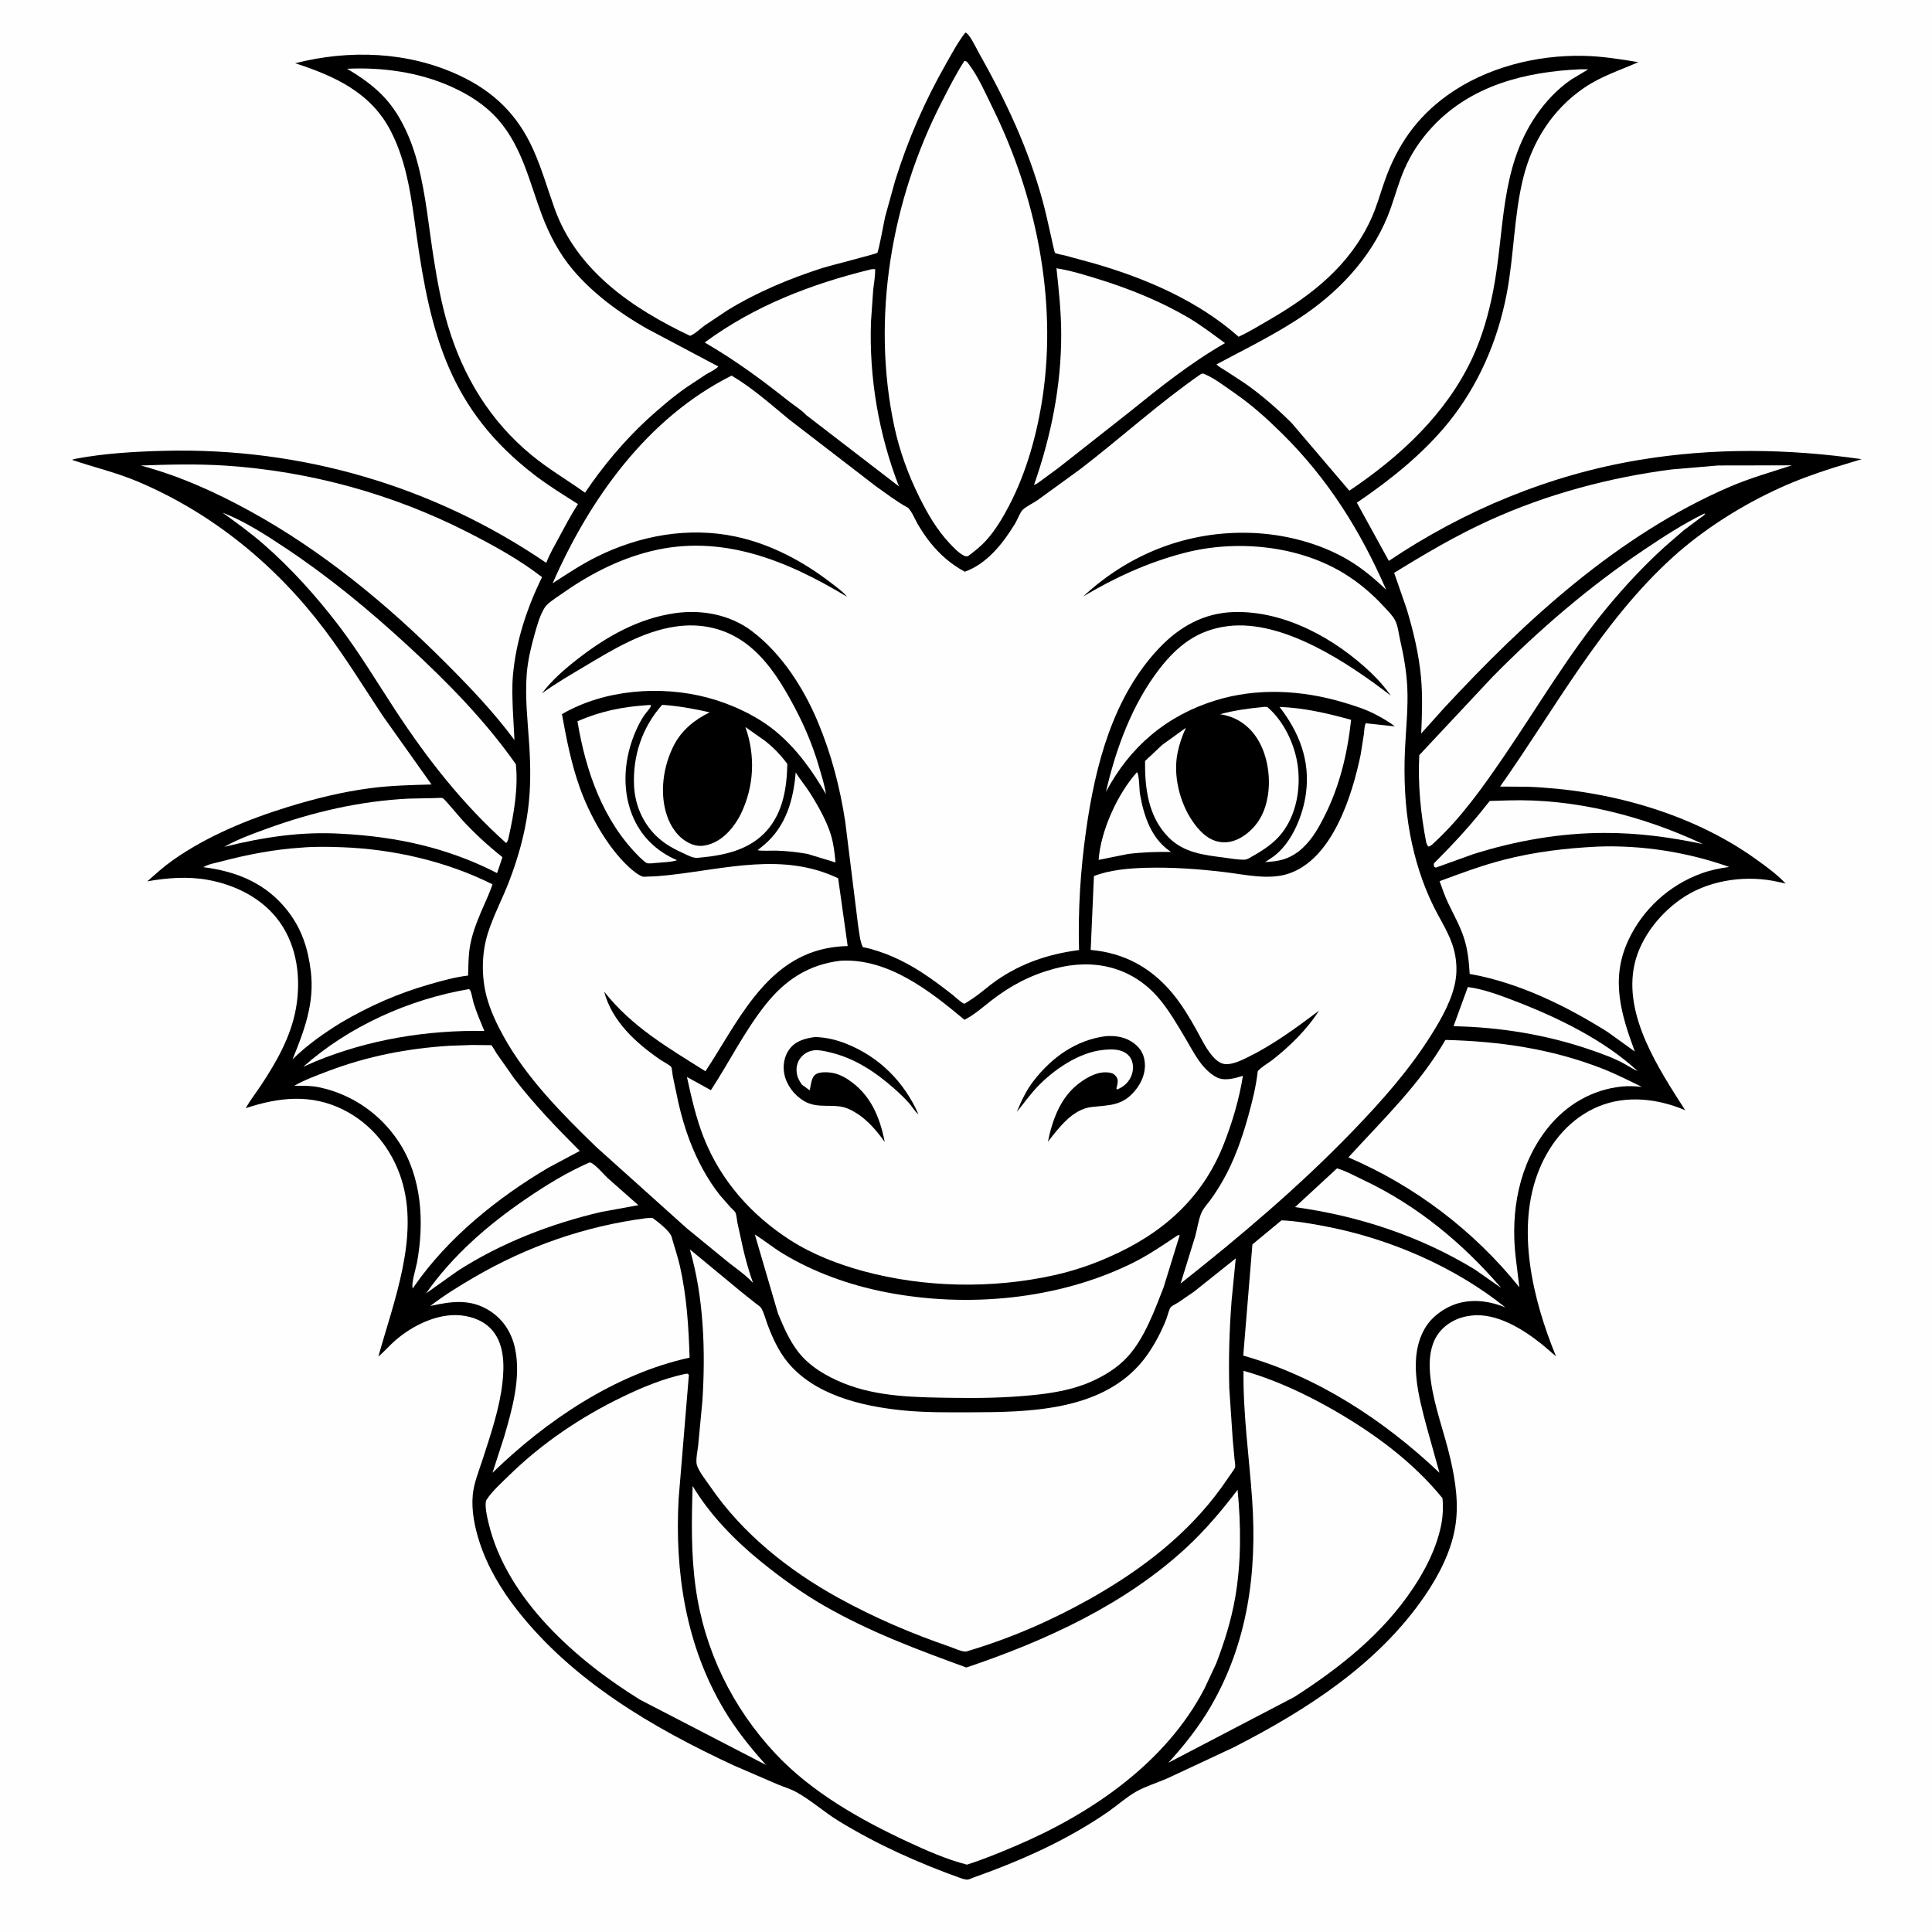 <svg version="1.1" xmlns="http://www.w3.org/2000/svg" style="display: block;" viewBox="0 0 2048 2048" width="1024" height="1024">
<path transform="translate(0,0)" fill="rgb(254,254,254)" d="M -0 -0 L 2048 0 L 2048 2048 L -0 2048 L -0 -0 z"/>
<path transform="translate(0,0)" fill="rgb(0,0,0)" d="M 1023.32 34.5 C 1027.71 35.574 1034.78 50.955 1037.34 55.497 C 1065.93 106.246 1089.82 156.471 1105.25 213 C 1111.02 234.125 1117.47 267.386 1118.29 267.965 C 1120.11 269.258 1126.63 270.202 1129 270.835 L 1160.71 279.497 C 1215.32 295.405 1269.96 318.92 1312.98 356.963 C 1324.41 351.676 1335.42 344.856 1346.31 338.542 C 1391.3 312.477 1430.79 281.107 1453.13 232.756 C 1459.25 219.52 1462.91 205.788 1467.72 192.111 C 1481.01 154.34 1501.36 124.696 1534.17 101.082 C 1575.1 71.624 1628.47 58.119 1678.58 59.2 C 1698.23 59.623 1717.37 62.673 1736.71 65.909 C 1716.61 74.754 1697.23 80.754 1678.81 93.398 C 1645.56 116.232 1624.11 150.189 1614.56 189.117 C 1604.79 228.988 1604.89 271.204 1597.13 311.625 C 1587.59 361.343 1567.22 408.635 1535.19 448.108 C 1508.16 481.419 1473.64 508.855 1438.33 532.881 L 1472.23 594.565 C 1552.04 540.892 1642.85 503.223 1737.98 487.5 C 1816.39 474.542 1894.95 475.479 1973.46 486.739 L 1943.49 495.846 C 1924.25 501.973 1905.13 508.858 1886.74 517.212 C 1846.68 535.409 1806.27 560.804 1773.58 590.344 C 1697.75 658.873 1648.53 751.194 1590.15 833.795 L 1619.2 833.98 C 1703.08 837.145 1792.74 861.437 1861.5 910.862 C 1872.25 918.589 1883.85 926.897 1892.89 936.637 L 1885.66 934.986 C 1853.15 927.42 1814.98 932.083 1786.53 949.955 C 1761.55 965.652 1739.34 992.689 1732.73 1021.86 C 1720.4 1076.28 1758.48 1133.27 1786.39 1176.92 L 1785.49 1176.54 C 1757.1 1164.52 1723.83 1160.81 1694.76 1172.77 C 1664.99 1185.02 1643.84 1210.06 1631.75 1239.44 C 1606.15 1301.7 1624.95 1378.2 1649.45 1437.79 L 1635.02 1425.45 C 1615.22 1409.42 1586.59 1391.33 1559.79 1394.58 L 1558 1394.83 C 1549.38 1395.96 1541.69 1398.87 1534.58 1403.94 C 1527.4 1409.05 1521.95 1416.25 1519 1424.58 C 1514.46 1437.4 1515.03 1451.46 1516.91 1464.72 C 1520.84 1492.38 1530.98 1518.53 1537.3 1545.62 C 1542.97 1569.96 1546.75 1595.07 1542.34 1619.94 C 1537.81 1645.48 1525.15 1669.92 1510.68 1691.19 C 1461.14 1763.99 1384.48 1813.11 1307.28 1852.5 L 1237.13 1885.26 C 1226.54 1889.88 1214.22 1893.63 1204.23 1899.27 C 1194.12 1904.98 1184.36 1913.81 1174.7 1920.51 C 1136.69 1946.87 1094.17 1966.95 1051.02 1983.28 L 1031.61 1990.39 C 1030.06 1990.93 1027.16 1992.4 1025.58 1992.5 C 1024.04 1992.6 1021.57 1991.78 1019.99 1991.5 C 974.116 1975.11 930.717 1955.8 889.081 1930.37 C 873.698 1920.98 859.582 1908.16 843.974 1899.59 C 838.059 1896.34 831.044 1894.31 824.773 1891.7 L 778.07 1871.56 C 692.244 1831.68 607.354 1782.17 548.118 1706.62 C 531.302 1685.17 516.877 1661.03 508.409 1635.04 C 503.243 1619.18 499.558 1601.35 501.149 1584.63 C 502.373 1571.76 507.791 1558.93 511.741 1546.67 C 520.208 1520.39 529.582 1493.07 532.637 1465.5 C 534.642 1447.41 534.627 1425.93 522.539 1411.03 C 514.18 1400.72 501.437 1395.64 488.489 1394.35 C 463.775 1391.9 437.107 1405.14 418.888 1421.03 C 412.709 1426.42 407.435 1432.76 401.093 1437.96 C 417.46 1379.17 444.98 1310.39 425.348 1249.5 C 415.187 1217.98 393.86 1191.32 363.987 1176.37 C 329.858 1159.3 295.603 1163.08 260.452 1174.7 C 265.224 1166.28 271.327 1158.53 276.677 1150.46 C 293.202 1125.52 308.305 1099 313.672 1069.2 C 319.281 1038.04 315.254 1003.82 296.565 977.541 C 278.676 952.383 249.755 937.985 220.006 932.629 C 199.072 928.861 176.891 930.549 156.09 934.263 C 164.671 926.723 173.342 918.813 182.674 912.207 C 219.049 886.458 262.135 868.749 304.526 855.604 C 333.614 846.585 363.265 839.272 393.5 835.369 C 414.733 832.628 436.044 832.181 457.42 831.586 L 405.693 758.75 C 385.569 728.365 366.319 697.035 344.393 667.9 C 292.708 599.22 225.153 543.849 145.805 510.378 C 123.029 500.771 99.557 495.331 76.317 487.464 C 77.509 486.972 78.664 486.593 79.934 486.352 C 110.636 480.529 143.396 478.647 174.578 477.874 C 319.452 474.279 459.389 515.109 579.089 596.672 C 582.478 587.538 587.648 578.776 592.265 570.205 C 598.791 558.09 605.204 545.894 612.645 534.31 C 596.938 524.34 581.371 514.827 566.585 503.464 C 476.863 434.514 456.294 354.739 441.3 247.578 C 436.133 210.651 431.72 173.194 414.511 139.473 C 393.363 98.032 354.914 80.749 312.904 67.017 C 370.412 52.427 432.511 54.45 487 79.978 C 523.444 97.051 548.653 121.617 565.204 158.447 C 574.281 178.646 580.423 200.169 587.876 221 C 611.508 287.05 670.512 327.099 731.528 356.004 C 737.016 353.787 742.217 348.481 747.034 344.989 L 771.291 328.808 C 802.612 309.626 837.251 295.163 872.199 283.965 C 877.913 282.134 929.035 269.037 929.885 268.101 C 931.56 266.256 937.168 234.462 938.253 229.898 L 948.95 191.301 C 962.673 147.464 980.159 107.446 1002.9 67.471 C 1009.16 56.47 1015.52 44.473 1023.32 34.5 z"/>
<path transform="translate(0,0)" fill="rgb(254,254,254)" d="M 1205.27 818.5 C 1207.79 821.129 1207.58 837.022 1208.48 842.078 C 1212.51 864.852 1220.24 888.473 1240.05 902.221 L 1241.31 903.083 C 1225.75 902.94 1211.21 903.34 1195.76 905.245 L 1164.59 911.515 C 1166.74 880.71 1184.77 841.215 1205.27 818.5 z"/>
<path transform="translate(0,0)" fill="rgb(254,254,254)" d="M 843.473 818.872 C 847.901 825.956 853.413 832.438 857.936 839.5 C 866.473 852.83 876.394 870.201 880.895 885.342 C 883.663 894.651 884.852 904.58 885.678 914.224 L 855.778 905.141 C 844.848 903.264 834.105 902.022 823 901.721 C 816.578 901.547 809.323 902.323 803.045 901.275 L 809.863 895.728 C 833.101 876.053 841.064 848.145 843.473 818.872 z"/>
<path transform="translate(0,0)" fill="rgb(254,254,254)" d="M 1555.96 1046.29 C 1573.09 1048.59 1590.25 1055.11 1606.31 1061.29 C 1651.43 1078.66 1700.24 1102.37 1736 1135.37 C 1731.61 1133.6 1727.51 1130.92 1723.42 1128.56 C 1711.46 1121.68 1698.28 1117.07 1685.28 1112.62 C 1638.89 1096.71 1589.77 1088.78 1540.82 1087.83 L 1555.96 1046.29 z"/>
<path transform="translate(0,0)" fill="rgb(254,254,254)" d="M 497.078 1048.5 C 497.474 1048.84 497.969 1049.09 498.266 1049.51 C 499.83 1051.78 501.097 1060.22 502.074 1063.33 C 505.23 1073.4 509.348 1083.11 513.398 1092.84 C 452.629 1091.83 391.129 1101.86 334.756 1125.01 L 321.448 1130.83 C 369.953 1087.86 433.32 1059.35 497.078 1048.5 z"/>
<path transform="translate(0,0)" fill="rgb(254,254,254)" d="M 1356.37 749.346 C 1382.95 750.422 1406.72 756.042 1432.23 763.051 C 1428.33 798.898 1420.03 833.882 1403.49 866.195 C 1396.23 880.388 1389.24 892.33 1376.73 902.512 C 1364.89 911.206 1355.7 913.013 1341.1 913.858 L 1345.5 910.927 L 1349.81 908.017 C 1369.46 893.59 1381.23 864.435 1384.37 841.028 C 1389.03 806.22 1377.26 776.446 1356.37 749.346 z"/>
<path transform="translate(0,0)" fill="rgb(254,254,254)" d="M 1417.26 1238.53 C 1426.52 1241.12 1436.11 1246.55 1444.84 1250.66 C 1501.94 1277.54 1550.46 1317.65 1591.35 1365.32 L 1563.6 1345.86 C 1505.33 1310.29 1440.21 1288.88 1372.8 1279.59 L 1417.26 1238.53 z"/>
<path transform="translate(0,0)" fill="rgb(254,254,254)" d="M 686.623 747.447 L 689.5 747.273 C 689.639 747.682 690.022 748.082 689.916 748.5 C 689.333 750.791 684.127 756.288 682.593 758.657 C 679.241 763.83 676.417 769.272 673.944 774.916 C 661.807 802.612 658.783 835.186 670.039 863.653 C 678.95 886.19 695.66 902.381 717.71 911.881 C 711.65 913.879 702.947 914.071 696.539 914.656 C 693.994 914.889 687.348 915.825 685.329 914.763 C 683.149 913.616 680.354 910.617 678.393 908.983 C 639.396 870.854 620.835 817.471 612.144 764.554 C 636.971 753.782 659.705 749.242 686.623 747.447 z"/>
<path transform="translate(0,0)" fill="rgb(254,254,254)" d="M 624.363 1232.5 L 625.582 1232.26 C 630.829 1233.81 639.825 1244.8 644.164 1248.81 L 676.683 1277.54 L 637.412 1284.7 C 584.216 1297.07 531.408 1317.48 485.361 1347.05 L 451.65 1371.03 C 479.681 1330.97 517.34 1298.31 557.472 1270.94 C 578.966 1256.29 600.484 1242.98 624.363 1232.5 z"/>
<path transform="translate(0,0)" fill="rgb(254,254,254)" d="M 1598.67 848.462 C 1669.25 846.277 1741.67 864.911 1805.19 894.753 C 1770.33 887.479 1736.92 882.874 1701.24 882.941 C 1654.13 882.905 1606.81 891.221 1561.93 905.349 L 1522 919.727 L 1520.28 918.824 C 1520.18 917.716 1519.65 916.561 1519.98 915.5 C 1520.22 914.737 1523.02 912.209 1523.66 911.549 L 1536.53 898.312 C 1551.82 882.545 1565.65 866.358 1579.14 849.054 L 1598.67 848.462 z"/>
<path transform="translate(0,0)" fill="rgb(254,254,254)" d="M 433.3 846.573 L 461.715 845.974 C 463.568 845.992 467.744 845.521 469.371 846.065 C 470.924 846.583 487.165 866.114 489.426 868.583 C 502.786 883.179 517.133 896.346 532.613 908.645 L 526.927 925.519 C 474.717 898.704 420.966 887.01 362.751 883.858 C 319.899 881.148 279.19 887.376 237.686 897.693 C 252.473 889.408 267.661 883.944 283.535 878.196 C 332.07 860.621 381.641 849.133 433.3 846.573 z"/>
<path transform="translate(0,0)" fill="rgb(254,254,254)" d="M 701.944 747.148 C 719.199 748.305 735.483 751.318 752.329 755.094 C 736.514 762.771 722.667 773.944 714.474 789.779 C 703.005 811.948 698.901 840.545 706.972 864.5 C 711.104 876.765 719.117 888.381 731.148 893.986 C 739.048 897.666 745.57 897.311 753.584 894.498 C 767.742 889.53 779.157 875.612 785.5 862.428 C 799.473 833.382 800.893 800.957 790.142 770.675 L 810.403 784.933 C 820.106 792.522 827.23 799.898 834.602 809.801 C 834.076 834.715 830.205 860.483 813.265 880.001 C 795.455 900.522 768.877 906.594 743 908.995 L 739.281 909.33 C 734.391 909.511 730.314 907.229 726 905.248 C 715.538 900.446 706.63 896.032 697.926 888.249 C 682.179 874.169 673.286 854.428 672.156 833.472 C 670.452 801.852 680.698 770.769 701.944 747.148 z"/>
<path transform="translate(0,0)" fill="rgb(254,254,254)" d="M 1338.72 749.45 C 1340.32 749.057 1341.87 749.368 1343.49 749.5 C 1361.06 764.528 1372.77 789.476 1375.72 812.188 C 1378.89 836.621 1374.07 863.731 1358.56 883.5 C 1350.65 893.579 1339.2 901.164 1328.16 907.367 C 1325.79 908.696 1322.44 911.108 1319.69 911.245 C 1312.76 911.592 1304.59 909.966 1297.68 909.09 C 1275.93 906.335 1254.93 903.961 1238.78 887.686 C 1217.18 865.932 1213.54 835.811 1213.79 806.741 L 1231.89 789.698 L 1257.13 771.487 C 1253.04 780.261 1250.23 788.521 1248.27 797.996 C 1243.38 821.746 1250.38 850.186 1263.8 870.035 C 1270.68 880.2 1279.88 890.2 1292.5 892.423 C 1302.34 894.157 1311.67 890.909 1319.63 885.181 C 1334.06 874.796 1341.33 860.363 1344.04 843.076 C 1347.32 822.2 1343 796.552 1330.28 779.347 C 1321.12 766.967 1308.39 759.266 1293.26 757.114 C 1308.48 752.965 1323.07 751.026 1338.72 749.45 z"/>
<path transform="translate(0,0)" fill="rgb(254,254,254)" d="M 1806.44 544.5 L 1807.59 544.456 C 1806.48 546.61 1803.17 548.419 1801.17 549.886 L 1784.59 562.332 L 1764.71 579.589 C 1742.76 599.501 1722.33 621.388 1703.46 644.226 C 1662.7 693.553 1629.94 749.511 1593.86 802.29 C 1572.11 834.1 1548.95 866.882 1520.5 893.075 C 1518.61 894.816 1516.39 897.422 1513.78 897.293 L 1511.98 893.569 C 1506.02 863.35 1502.87 831.247 1504.51 800.432 L 1581.86 717.823 C 1630.82 668.02 1684.74 621.722 1742.71 582.799 C 1763.02 569.166 1784.41 555.197 1806.44 544.5 z"/>
<path transform="translate(0,0)" fill="rgb(254,254,254)" d="M 235.948 543.496 C 259.71 552.635 282.295 567.364 303.406 581.425 C 349.563 612.169 391.331 646.794 432.125 684.281 C 473.671 722.46 514.332 763.813 546.849 810.15 C 549.423 835.109 544.878 861.832 539.511 886.127 C 538.865 888.736 538.572 891.785 536.5 893.655 C 490.025 851.891 453.208 804.835 419.047 752.765 C 399.49 722.955 380.898 691.808 359.297 663.454 C 335.746 632.541 308.425 602.098 279.092 576.626 C 265.359 564.702 250.716 554.08 235.948 543.496 z"/>
<path transform="translate(0,0)" fill="rgb(254,254,254)" d="M 1119.89 284.378 C 1134.3 286.599 1149.46 291.294 1163.39 295.576 C 1196.04 305.615 1229.44 318.991 1259.02 336.322 C 1272.85 344.426 1285.66 354.23 1298.55 363.719 C 1261.54 384.972 1229.58 410.634 1196.44 437.393 L 1121.75 496.183 L 1104.07 509.152 C 1101.6 510.876 1098.96 513.198 1096.08 514.116 C 1114.17 462.397 1125.02 409.149 1124.93 354.173 C 1124.89 330.831 1122.41 307.555 1119.89 284.378 z"/>
<path transform="translate(0,0)" fill="rgb(254,254,254)" d="M 923.368 285.5 C 924.819 285.206 926.2 285.282 927.674 285.285 C 927.91 292.386 926.418 299.92 925.654 307 L 923.244 341.462 C 921.266 400.811 931.487 460.27 952.909 515.583 L 854.626 440.01 C 849.744 434.594 841.528 429.603 835.722 424.986 C 806.955 402.107 778.852 381.53 746.99 363.026 C 800.177 323.946 859.68 301.114 923.368 285.5 z"/>
<path transform="translate(0,0)" fill="rgb(254,254,254)" d="M 476.06 1108.58 L 500.649 1107.72 L 516.325 1107.9 C 516.976 1107.91 520.405 1107.8 520.761 1107.98 C 521.74 1108.46 525.452 1115.18 526.28 1116.45 L 545.2 1143.39 C 566.337 1170.89 590.148 1195.54 614.601 1220.05 L 580.899 1238.03 C 527.592 1269.59 475.08 1311.79 439.5 1362.91 L 437.5 1365.86 C 435.737 1360.45 440.925 1344.51 442.045 1338.41 C 449.894 1295.62 447.259 1247.8 422.809 1210.58 C 403.337 1180.95 373.624 1160.26 339 1152.71 C 330.018 1150.75 321.037 1150.98 311.891 1150.94 C 323.26 1144.57 335.749 1139.97 347.92 1135.36 C 389.693 1119.56 431.614 1111.42 476.06 1108.58 z"/>
<path transform="translate(0,0)" fill="rgb(254,254,254)" d="M 1693.58 897.44 C 1740.51 895.671 1788.9 903.323 1833.01 918.998 C 1822.61 920.403 1813.27 922.328 1803.41 925.914 C 1769.31 938.311 1741.21 964.018 1725.97 996.992 C 1707.07 1037.89 1718.28 1074.78 1732.97 1114.69 L 1704.17 1093.95 C 1660.05 1066.18 1609.58 1041.49 1557.93 1032.41 C 1557.12 1019.32 1555.9 1006.71 1551.83 994.168 C 1547.69 981.404 1540.77 969.29 1535.04 957.184 C 1531.5 949.705 1528.82 941.852 1526.02 934.074 C 1548.4 925.821 1570.64 917.455 1593.78 911.495 C 1626.68 903.021 1659.72 899.081 1693.58 897.44 z"/>
<path transform="translate(0,0)" fill="rgb(254,254,254)" d="M 318.741 898.587 C 332.983 897.27 347.711 897.572 361.993 898.08 C 416.491 900.018 473.154 912.901 522.061 937.425 C 518.899 947.086 514.191 956.597 510.226 965.976 C 505.027 978.274 500.177 990.717 498.035 1003.97 C 496.447 1013.8 496.542 1024.21 496.173 1034.16 C 482.456 1035.71 468.857 1039.56 455.613 1043.35 C 421.99 1052.96 391.479 1066.38 361.379 1084.1 C 343.206 1095.35 325.289 1107.91 310.081 1122.99 C 322.581 1092.36 333.637 1063.27 329.457 1029.41 C 326.539 1005.78 320.042 985.126 305.305 966.031 C 282.604 936.617 251.553 923.821 215.598 919.231 C 220.708 916.007 229.003 914.626 234.85 913.092 C 262.335 905.877 290.36 900.415 318.741 898.587 z"/>
<path transform="translate(0,0)" fill="rgb(254,254,254)" d="M 1532.19 1102.37 C 1589.35 1103.79 1644.02 1111.64 1697.69 1132.46 C 1712.32 1138.14 1726.28 1145.24 1740.38 1152.13 C 1733.26 1151.45 1726.42 1151.04 1719.29 1151.76 C 1687.7 1154.98 1660.24 1171.14 1640.58 1195.84 C 1610 1234.26 1601.13 1284.34 1606.64 1332.21 L 1610.57 1364.56 C 1562.79 1304.85 1499.57 1256.88 1429.34 1226.88 C 1465.75 1186.98 1504.98 1149.59 1532.19 1102.37 z"/>
<path transform="translate(0,0)" fill="rgb(254,254,254)" d="M 684.55 1291.37 L 691.5 1290.91 C 696.991 1294.85 710.3 1305.01 712.009 1311.31 C 714.84 1321.73 718.424 1331.84 720.809 1342.44 C 727.975 1374.3 730.017 1406.63 730.984 1439.16 C 652.212 1456.35 579.154 1505.73 522.077 1561.22 L 534.356 1523.24 C 542.946 1493.96 552.5 1460.27 546.009 1429.62 C 542.487 1413 533.803 1399.02 519.397 1389.69 C 498.963 1376.46 478.542 1379.42 456.093 1384.41 C 470.876 1372.97 487.174 1362.97 503.314 1353.59 C 559.418 1320.99 620.134 1299.86 684.55 1291.37 z"/>
<path transform="translate(0,0)" fill="rgb(254,254,254)" d="M 1358.45 1293.61 C 1374.53 1294.31 1390.46 1297.19 1406.24 1300.23 C 1473.36 1313.19 1542.09 1342.82 1595.69 1385.83 C 1580.48 1379.75 1564.21 1377.04 1548.07 1380.92 C 1533.38 1384.45 1518.33 1394.72 1510.62 1407.78 C 1492.36 1438.75 1503.56 1479.35 1512.1 1511.65 L 1525.89 1561.18 C 1467.05 1505.47 1396.53 1459.18 1317.9 1437 L 1327.6 1319.13 L 1358.45 1293.61 z"/>
<path transform="translate(0,0)" fill="rgb(254,254,254)" d="M 1821.39 493.413 L 1899.38 493.284 C 1877.23 500.574 1854.98 506.779 1833.5 516.043 C 1715.31 567.016 1617.21 657.322 1530.67 750.655 L 1506.53 777.53 C 1507.42 758.05 1508.12 737.559 1506.34 718.142 C 1504.06 693.372 1498.26 668.998 1491.05 645.245 L 1477.86 607.242 C 1510.81 586.903 1543.67 567.566 1579 551.5 C 1639.8 523.851 1706.1 506.097 1772.27 497.596 L 1821.39 493.413 z"/>
<path transform="translate(0,0)" fill="rgb(254,254,254)" d="M 149.203 493.463 C 178.911 492.361 209.282 491.629 238.96 493.57 C 328.45 499.423 416.804 523.78 496.651 564.615 C 523.581 578.388 550.616 593.229 574.591 611.799 C 558.543 644.515 546.866 679.732 543.711 716.158 C 542.703 727.801 543.185 739.583 543.579 751.248 L 545.34 784.483 C 523.415 754.835 497.857 728.122 471.85 702.098 C 410.187 640.393 341.983 584.146 265.39 542.011 C 228.403 521.664 190.108 504.402 149.203 493.463 z"/>
<path transform="translate(0,0)" fill="rgb(254,254,254)" d="M 1248.39 1309.5 L 1250.56 1309.23 L 1233.4 1364.8 C 1223.94 1389.13 1213.1 1418.73 1195.39 1438.13 C 1184.38 1450.18 1170.09 1458.81 1155.19 1465.23 C 1135.64 1473.66 1113.81 1477.07 1092.77 1479.09 C 1065.95 1481.67 1039.39 1482.2 1012.47 1481.81 C 973.132 1481.25 930.79 1481.25 893.844 1466.13 C 876.01 1458.83 858.447 1448.7 846.387 1433.35 C 836.742 1421.07 830.609 1406.56 824.674 1392.25 L 800.147 1308.59 C 810.109 1314.84 819.224 1322.32 829.288 1328.47 C 862.349 1348.67 900.462 1362.19 938.376 1369.66 C 1024.47 1386.63 1121.55 1377.98 1200.64 1338.79 C 1217.43 1330.46 1232.85 1319.89 1248.39 1309.5 z"/>
<path transform="translate(0,0)" fill="rgb(254,254,254)" d="M 1318.18 1453.13 C 1351.19 1462.32 1383.97 1477.7 1413.57 1494.67 C 1456.55 1519.32 1497.64 1549.49 1529.08 1588.13 C 1530.03 1597.35 1529.48 1608.31 1527.55 1617.39 C 1522.42 1641.57 1511.5 1663.15 1497.89 1683.59 C 1465.6 1732.08 1420.5 1767.7 1372.05 1798.85 L 1238.49 1868.6 C 1255.16 1850.43 1270.81 1830.63 1283.24 1809.3 C 1322.72 1741.57 1332.66 1666.81 1327.34 1589.76 C 1324.2 1544.29 1317.56 1498.79 1318.18 1453.13 z"/>
<path transform="translate(0,0)" fill="rgb(254,254,254)" d="M 725.813 1456.5 L 729.005 1456.13 L 730.244 1457.5 L 719.411 1588.2 C 715.069 1666.28 726.968 1744.34 767.513 1812.32 C 780.235 1833.64 795.405 1852.46 811.925 1870.89 L 678.547 1801.81 C 610.763 1759.98 537.246 1695.06 518.009 1614.99 C 516.729 1609.66 512.934 1594.07 515.887 1589.61 C 521.917 1580.51 531.349 1572.11 539.153 1564.46 C 574.31 1530.03 615.355 1502.25 659.595 1480.87 C 681.169 1470.44 702.288 1461.66 725.813 1456.5 z"/>
<path transform="translate(0,0)" fill="rgb(254,254,254)" d="M 1675.76 73.431 L 1683.61 73.501 L 1665.65 84.291 C 1650.67 94.468 1638.04 108.107 1627.92 123.063 C 1589.69 179.526 1595.26 244.022 1582.94 307.723 C 1578.23 332.076 1571.14 357.26 1560.58 379.783 C 1532.7 439.262 1484.01 484.057 1430.36 520.17 L 1369.11 448.29 C 1353.83 433.196 1337.47 418.831 1319.86 406.5 L 1299.93 393.434 C 1296.54 391.255 1292.31 389.145 1289.54 386.275 C 1321.27 369.21 1354.3 353.321 1383.99 332.783 C 1424.18 304.979 1458.11 266.842 1474.37 220.252 C 1479.07 206.775 1482.9 192.869 1488.56 179.749 C 1495.73 163.13 1505.52 148.471 1517.74 135.189 C 1558.9 90.451 1617.18 75.917 1675.76 73.431 z"/>
<path transform="translate(0,0)" fill="rgb(254,254,254)" d="M 367.841 72.896 C 404.944 71.135 443.969 76.449 478.023 91.727 C 496.988 100.237 514.491 111.25 528.251 127.014 C 553.547 155.993 561.32 193.186 574.508 228.145 C 582.426 249.136 592.906 269.014 607.474 286.198 C 628.857 311.422 656.811 331.845 685.396 348.193 L 761.453 388.5 C 758.152 392.052 752.178 394.576 748 397.139 L 727.288 410.88 C 712.505 421.248 699.041 432.911 685.703 445.029 C 661.044 467.945 638.941 494.344 620.171 522.27 C 601.248 508.782 581.518 497.302 563.469 482.454 C 519.804 446.535 491.207 399.583 475.011 345.696 C 467.936 322.154 463.499 297.759 459.678 273.5 C 454.447 240.291 451.475 206.613 442.989 174 C 436.564 149.31 425.443 122.93 408.082 103.923 C 396.55 91.3 382.506 81.506 367.841 72.896 z"/>
<path transform="translate(0,0)" fill="rgb(254,254,254)" d="M 1022.32 64.5 C 1025.11 65.065 1025.28 65.741 1027.02 68.046 C 1037.15 81.441 1044.81 99.275 1052.27 114.387 C 1098 207.127 1120.48 316.38 1105.44 419.322 C 1099.62 459.183 1088.27 500.565 1069.53 536.297 C 1062.63 549.445 1054.91 562.477 1044.82 573.455 C 1039.2 579.574 1032.8 584.544 1026.16 589.5 C 1024.09 589.889 1023.46 589.816 1021.5 588.841 C 1016.2 586.204 1010.29 579.879 1006.28 575.573 C 992.825 561.146 983.41 544.785 974.676 527.237 C 962.82 503.415 953.592 478.241 948.017 452.169 C 923.368 336.898 944.848 212.166 998.366 107.871 C 1005.91 93.174 1013.36 78.402 1022.32 64.5 z"/>
<path transform="translate(0,0)" fill="rgb(254,254,254)" d="M 734.235 1575.21 C 752.291 1605.52 778.859 1632.79 806.147 1654.95 C 827.615 1672.39 849.646 1688.36 873.665 1702.17 C 921.659 1729.78 972.598 1748.77 1024.42 1767.63 C 1108.4 1739.29 1192.61 1700.87 1258.19 1639.99 C 1277.91 1621.69 1295.64 1600.62 1311.9 1579.26 C 1315.54 1617.13 1315.88 1656.28 1309.29 1693.85 C 1305.08 1717.84 1297.96 1740.59 1289.26 1763.27 L 1276.92 1789.69 C 1235.99 1868.7 1156.67 1922.67 1076.71 1956.69 C 1059.67 1963.94 1042.66 1970.98 1025 1976.6 C 1003.33 1971.03 982.081 1961.61 961.831 1952.19 C 911.941 1928.99 860.318 1899.75 822.347 1859.29 C 776.252 1810.18 746.608 1749.37 737.363 1682.5 C 732.454 1647 733.089 1610.94 734.235 1575.21 z"/>
<path transform="translate(0,0)" fill="rgb(254,254,254)" d="M 731.275 1324.4 L 785.577 1369.29 L 801.473 1381.93 C 803.331 1383.41 806.073 1385.01 807.214 1387.08 C 809.926 1392 811.569 1398.59 813.555 1403.9 C 818.751 1417.82 825.253 1432.14 834.706 1443.74 C 863.233 1478.73 912.973 1490.48 955.706 1494.93 C 979.99 1497.46 1004.31 1497.16 1028.69 1497.11 C 1089.58 1496.98 1164.29 1495.83 1208.02 1446.5 C 1219.83 1433.18 1229.88 1414.78 1236.37 1398.28 C 1237.38 1395.72 1239.4 1387.34 1241.02 1385.7 C 1242.79 1383.9 1246.81 1382.07 1249.03 1380.64 L 1265.64 1369.25 L 1309.95 1333.92 L 1305.56 1378.5 C 1303.14 1409.49 1302.28 1440.39 1303.09 1471.47 L 1306.68 1525.09 L 1308.54 1545.79 C 1308.77 1548.51 1309.63 1552.56 1309.31 1555.2 C 1309.18 1556.26 1307.27 1558.82 1306.64 1559.81 L 1295.08 1576.43 C 1258.95 1626.57 1210.07 1663.91 1156.76 1694.09 C 1115.64 1717.37 1071.45 1736.61 1026.13 1750.11 L 1024.46 1750.62 C 1020.03 1751.33 1011.35 1747.12 1006.94 1745.61 C 966.174 1731.63 926.765 1714.76 889 1693.96 C 836.164 1664.86 786.96 1625.71 752.765 1575.63 C 748.61 1569.54 740.531 1559.64 738.621 1552.56 C 737.316 1547.73 739.531 1537.56 740.068 1532.5 L 744.553 1485.27 C 747.98 1432.29 746.095 1375.54 731.275 1324.4 z"/>
<path transform="translate(0,0)" fill="rgb(254,254,254)" d="M 891.27 1018.37 C 941.707 1015.72 985.767 1050.47 1022.38 1081.02 C 1032.51 1075.96 1041.57 1067.84 1050.45 1060.91 C 1071.21 1044.72 1092.29 1033.66 1117.81 1026.8 C 1158.98 1015.74 1199.17 1024.68 1227.63 1057.34 C 1238.71 1070.05 1248.08 1086.39 1256.7 1100.87 C 1265.43 1115.54 1273.58 1133.09 1289.17 1141.71 C 1297.68 1146.41 1308.86 1143.09 1317.53 1140.43 C 1313.69 1164.98 1306.11 1190.45 1296.97 1213.5 C 1274.12 1271.14 1231.26 1308.26 1175.25 1332.63 C 1156.87 1340.89 1136.75 1347.5 1117.09 1351.85 C 1051.75 1366.32 980.038 1365.02 915.407 1347.52 C 888.591 1340.26 861.219 1329.71 837.765 1314.65 C 796.606 1288.22 763.994 1251.58 745.942 1205.75 C 737.843 1185.19 732.888 1163.16 728.185 1141.61 L 753.571 1155.65 C 773.25 1125.58 788.917 1093.55 811.378 1065.16 C 832.395 1038.59 857.369 1022.38 891.27 1018.37 z"/>
<path transform="translate(0,0)" fill="rgb(0,0,0)" d="M 1172.28 1098.36 C 1183.42 1097.59 1193.88 1099.42 1202.85 1106.56 C 1209.42 1111.8 1212.8 1118.14 1213.55 1126.52 C 1214.55 1137.49 1209.99 1148.06 1203.02 1156.34 C 1189.65 1172.25 1176.36 1171.36 1157.5 1173.43 C 1136.84 1175.69 1122.71 1195.31 1110.83 1210.27 C 1115.5 1187.37 1123.94 1163.69 1143.19 1148.84 C 1152.46 1141.68 1164.89 1134.74 1177 1137.21 C 1180.13 1137.85 1182.56 1139.65 1183.99 1142.5 C 1185.72 1145.91 1184.38 1150.01 1183.5 1153.46 L 1183.6 1154.33 L 1184.5 1154.85 C 1187.96 1153.21 1191.06 1151.5 1193.78 1148.75 C 1198.51 1143.97 1201.2 1137.62 1201 1130.88 C 1200.84 1125.81 1199.18 1121.26 1195.34 1117.86 C 1188.36 1111.68 1178.23 1112.07 1169.5 1112.94 C 1143.63 1115.52 1116.82 1134 1099.38 1152.37 C 1091.5 1160.68 1085.12 1169.93 1077.82 1178.67 C 1082.7 1166.98 1087.76 1156.04 1095.52 1145.95 C 1114.75 1121 1140.63 1102.36 1172.28 1098.36 z"/>
<path transform="translate(0,0)" fill="rgb(0,0,0)" d="M 863.816 1099.32 C 875.547 1099.55 886.197 1102.11 897.095 1106.42 C 932.016 1120.25 958.569 1146.91 973.562 1181.16 C 970.185 1178.94 966.815 1172.87 963.972 1169.71 C 958.865 1164.02 953.306 1158.7 947.578 1153.65 C 927.755 1136.15 905.674 1121.55 879.588 1115.49 C 874.514 1114.31 868.224 1112.75 863 1113.37 C 856.907 1114.09 851.789 1117.06 848.171 1122 C 845.017 1126.31 843.796 1131.95 844.596 1137.19 L 844.822 1138.5 C 845.578 1143.11 847.55 1146.06 850.137 1149.86 L 858.325 1155.78 L 859.513 1149.7 C 860.413 1145.45 861.293 1140.71 865.405 1138.42 C 870.429 1135.61 881.149 1136.54 886.512 1138.29 L 888 1138.81 C 892.197 1140.23 895.74 1142.19 899.413 1144.63 C 922.823 1160.22 932.627 1183.96 937.852 1210.51 C 927.333 1195.96 916.098 1183.02 899.514 1175.5 C 884.388 1168.64 867.386 1176.44 851.822 1166.86 C 841.703 1160.63 833.608 1150.05 831.365 1138.27 C 829.619 1129.11 831.419 1119.11 837.174 1111.68 C 843.677 1103.27 853.843 1100.63 863.816 1099.32 z"/>
<path transform="translate(0,0)" fill="rgb(254,254,254)" d="M 1273.02 396.5 C 1274.42 396.098 1274.76 395.713 1276.2 396.287 C 1287.05 400.615 1299.25 410.135 1309 416.871 C 1327.27 429.493 1343.18 443.904 1358.96 459.479 C 1407.87 507.769 1442.03 562.457 1469.41 625.162 C 1456.99 613.304 1443.84 602.254 1429.01 593.489 C 1398.79 575.645 1361.63 566.175 1326.69 564.912 C 1259.49 562.483 1197.34 586.666 1148.18 632.325 C 1182.16 612.064 1216.77 596.229 1255.1 586.195 C 1309.27 572.015 1374.12 577.773 1422.72 606.668 C 1439.62 616.717 1454.3 629.134 1467.56 643.622 C 1471.51 647.936 1476.37 652.607 1479 657.833 C 1481.88 663.562 1482.72 671.962 1484.15 678.249 C 1487.94 694.879 1490.94 711.421 1491.77 728.5 C 1492.84 750.542 1490.35 772.613 1489.33 794.602 C 1487.97 823.868 1489.29 855.382 1494.72 884.205 C 1499.69 910.625 1507.64 936.36 1519.52 960.512 C 1527.2 976.112 1536.82 989.957 1541.29 1007 C 1543.71 1016.22 1544.55 1026.77 1543.36 1036.25 C 1540.66 1057.79 1528.16 1079.64 1516.78 1097.69 C 1493.26 1135.01 1464.16 1167.65 1433.61 1199.31 C 1377.23 1257.75 1315.16 1310.22 1251.52 1360.54 L 1267.02 1310.35 C 1269.22 1302.37 1270.45 1292.62 1273.76 1285.15 C 1275.7 1280.76 1280 1276.2 1282.89 1272.26 C 1287.59 1265.86 1291.91 1259.09 1295.87 1252.22 C 1308.38 1230.52 1316.75 1206.33 1323.41 1182.29 C 1327.54 1167.38 1331.49 1151.44 1333.19 1136.06 C 1333.47 1133.5 1345.91 1125.84 1348.46 1123.85 C 1367.02 1109.33 1385.48 1091.35 1398.16 1071.39 C 1374.44 1089.29 1349.2 1107.77 1322.46 1120.83 C 1315.51 1124.22 1305.87 1128.95 1298 1127.91 C 1292.52 1127.19 1287.82 1122.61 1284.47 1118.56 C 1277.93 1110.65 1273.39 1100.9 1268.41 1091.95 C 1261.1 1078.81 1252.52 1064.52 1242.9 1052.99 C 1220.05 1025.58 1191.71 1010.12 1156.17 1006.96 L 1159.63 928.629 C 1176.76 922.097 1196.33 920.438 1214.53 919.921 C 1242.52 919.124 1269.93 921.147 1297.7 924.414 C 1319.17 926.939 1344.51 933.069 1365.45 926.268 C 1412.51 910.982 1433.4 843.146 1442.36 799.897 L 1445.81 777.981 C 1446.24 774.474 1446.19 769.765 1447.76 766.683 L 1478.5 769.973 C 1472.91 765.386 1465.37 761.218 1458.97 757.786 C 1448.05 751.932 1435.61 748.011 1423.76 744.493 C 1379.95 731.479 1332.58 728.863 1288.52 742.463 C 1236.68 758.461 1197.63 791.643 1172.37 839.41 C 1182.79 793.815 1200.12 746.545 1228.94 709.218 C 1248.23 684.225 1269.63 667.703 1301.52 663.729 C 1360.27 656.406 1429.56 702.986 1474.4 737.44 C 1468.24 728.783 1461.37 720.837 1453.68 713.498 C 1415.48 677.047 1362.17 647.294 1308.01 648.803 C 1276.21 649.689 1250.27 664.309 1228.74 687.019 C 1179.53 738.933 1160.95 811.696 1151.26 880.528 C 1145.31 922.773 1142.69 964.394 1143.83 1007.08 C 1111.68 1011.33 1083.14 1020.73 1056.25 1039.36 C 1047.58 1045.37 1039.79 1052.66 1031.03 1058.5 C 1030.25 1059.03 1022.64 1064.07 1022.29 1063.99 C 1019.46 1063.39 1012.43 1056.6 1009.78 1054.54 C 998.951 1046.12 987.973 1037.79 976.432 1030.37 C 957.881 1018.44 936.319 1008.29 914.639 1003.99 C 911.585 998.12 910.831 988.295 909.713 981.679 L 895.985 871 C 890.435 834.608 881.23 799.424 867.032 765.44 C 851.904 729.293 828.66 692.956 797.172 669.089 C 773.941 651.48 744.054 645.913 715.5 650.001 C 676.733 655.55 643.083 674.649 612.557 698.384 C 598.592 709.243 585.164 720.793 574.48 734.991 C 588.986 724.47 603.969 715.815 619.313 706.655 C 649.513 688.625 680.99 669.247 716.401 664.132 C 743.276 660.25 769.192 666.037 790.942 682.317 C 811.09 697.398 825.288 718.954 837.376 740.653 C 850.498 764.207 860.821 787.338 868.306 813.298 C 871.01 822.675 874.125 832.107 875.526 841.78 C 861.052 816.848 843.998 792.962 821.447 774.582 C 801.629 758.429 774.619 746.022 749.981 739.5 C 700.186 726.318 640.678 730.863 595.702 757.023 C 600.409 783.21 605.504 809.313 614.438 834.441 C 624.781 863.535 643.296 897.186 665.916 918.422 C 669.621 921.9 676.488 927.793 681.403 929.239 C 682.678 929.614 685.598 929.209 686.983 929.188 C 694.23 929.083 701.285 928.497 708.484 927.713 C 769.336 921.083 829.92 903.118 888.456 930.987 L 898.584 1002.87 C 890.787 1002.98 883.046 1003.86 875.405 1005.44 C 809.932 1018.97 781.049 1085.39 747.811 1135.6 C 708.149 1110.52 670.032 1088.76 640.415 1051.14 C 648.805 1082.72 674.015 1105.5 700.107 1123.48 C 701.943 1124.74 710.725 1129.49 711.516 1130.99 C 712.452 1132.77 712.708 1138.27 713.134 1140.49 L 719.293 1169.71 C 722.359 1182.83 726.08 1195.84 730.836 1208.44 C 738.652 1229.16 749.629 1250.09 763.503 1267.41 L 774.49 1279.9 C 775.916 1281.44 778.627 1283.57 779.525 1285.3 C 780.744 1287.64 781.072 1293.12 781.657 1295.99 L 787.469 1322.61 C 790.365 1335.2 793.888 1347.75 798.226 1359.92 C 790.275 1351.27 779.913 1344.37 770.725 1337.02 L 728 1302.03 L 631.859 1215.67 C 595.845 1180.72 558.331 1142.93 533.843 1098.68 C 526.54 1085.48 520.07 1071.85 516.057 1057.26 C 510.178 1035.89 510.422 1010.65 517.073 989.5 C 523.034 970.541 532.764 952.453 539.868 933.804 C 549.129 909.494 556.105 884.998 559.606 859.193 C 562.788 835.733 562.488 811.79 560.921 788.211 C 559.303 763.884 556.505 739.484 558.303 715.08 C 559.357 700.781 562.8 686.21 566.685 672.438 C 569.282 663.232 572.129 652.695 577.138 644.5 C 580.376 639.202 588.628 634.326 593.667 630.74 C 623.141 609.77 654.614 593.075 689.91 584.307 C 765.025 565.645 834.502 594.243 897.82 632.563 C 893.393 626.969 886.372 622.057 880.725 617.705 C 851.099 594.875 816.574 576.566 779.792 568.788 C 729.709 558.197 677.848 567.651 632.354 590.311 C 616.13 598.393 601.052 608.434 585.864 618.272 C 624.939 528.967 686.294 442.806 775.549 398.171 C 797.408 411.117 816.777 428.346 836.301 444.493 L 928.672 515.599 C 939.45 523.178 950.397 531.715 961.999 537.934 C 965.452 539.786 970.845 552.273 973.074 556 C 976.953 562.481 981.102 568.858 985.822 574.761 C 996.351 587.932 1007.94 598.029 1022.75 606.059 C 1046.64 597.428 1063.49 575.676 1076.26 554.643 C 1078.48 550.981 1081.38 542.941 1084.14 540.367 C 1088.17 536.618 1095.37 533.307 1100.04 530.034 L 1145.39 497.11 C 1188.23 464.198 1228.67 427.267 1273.02 396.5 z"/>
</svg>